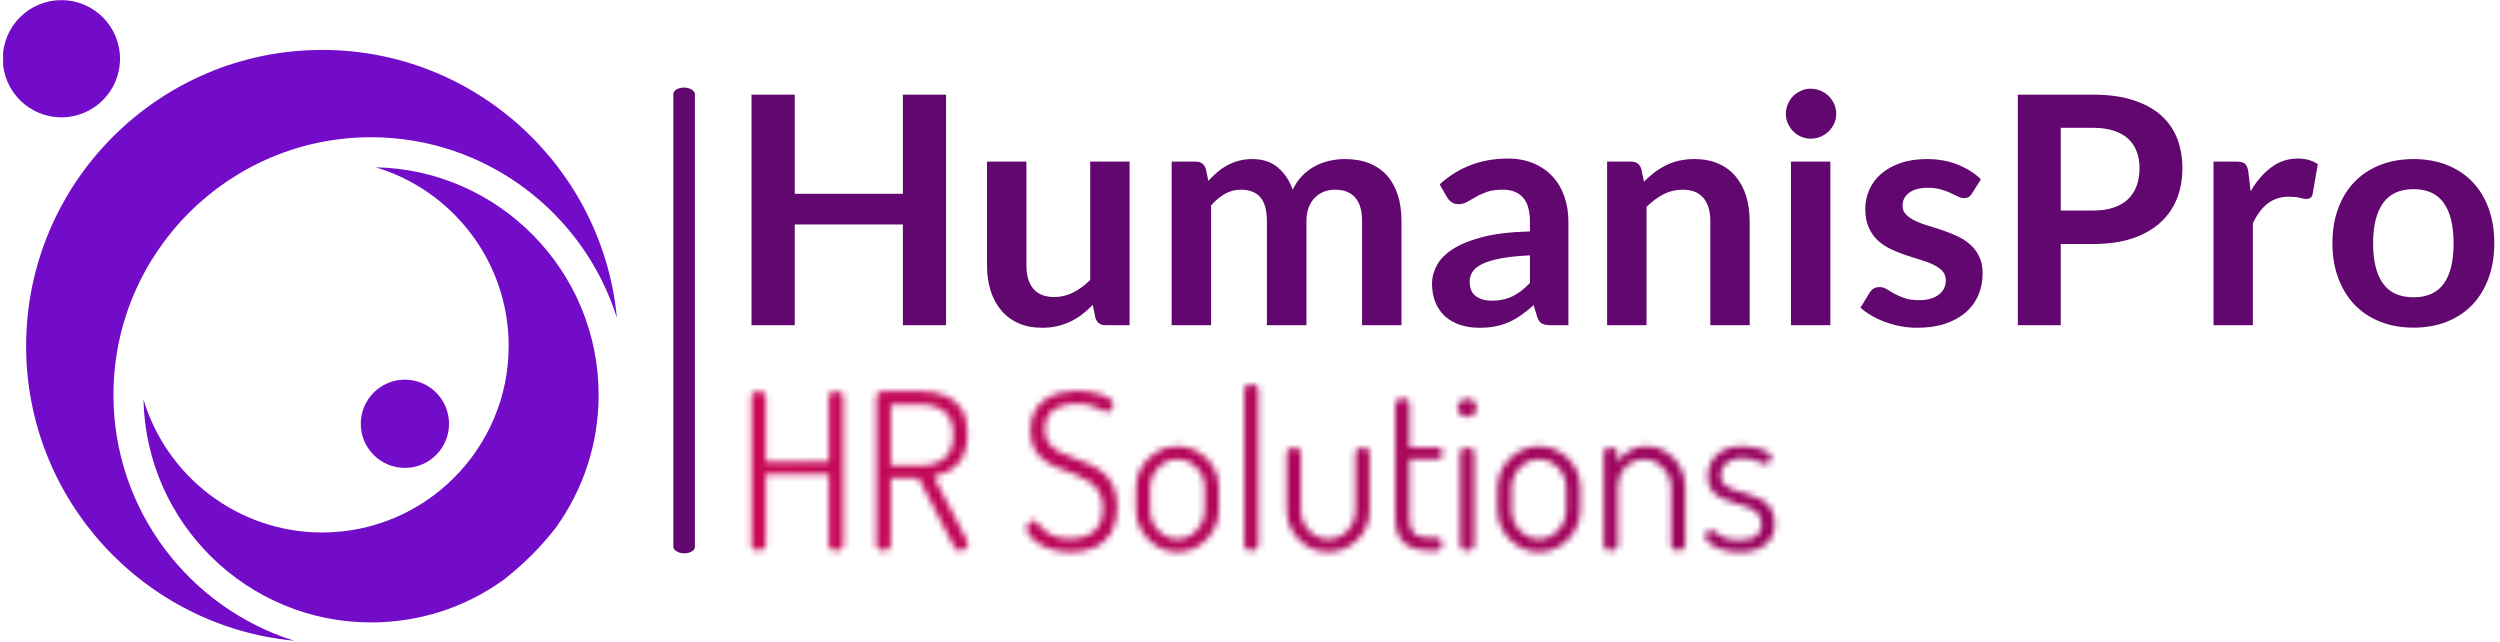 <svg xmlns="http://www.w3.org/2000/svg" version="1.1" xmlns:xlink="http://www.w3.org/1999/xlink" xmlns:svgjs="http://svgjs.dev/svgjs" width="1000" height="257" viewBox="0 0 1000 257"><g transform="matrix(1,0,0,1,-0.547,-0.321)"><svg viewBox="0 0 396 102" data-background-color="#ffffff" preserveAspectRatio="xMidYMid meet" height="257" width="1000" xmlns="http://www.w3.org/2000/svg" xmlns:xlink="http://www.w3.org/1999/xlink"><g id="tight-bounds" transform="matrix(1,0,0,1,0.264,0.156)"><svg viewBox="0 0 395.52 101.688" height="101.688" width="395.52"><g><svg viewBox="0 0 565.299 145.338" height="101.688" width="395.52"><g><rect width="4.892" height="105.691" x="152.082" y="19.824" fill="#620670" opacity="1" stroke-width="0" stroke="transparent" fill-opacity="1" class="rect-r$-0" data-fill-palette-color="primary" rx="1%" id="r$-0" data-palette-color="#620670"></rect></g><g transform="matrix(1,0,0,1,169.779,20.087)"><svg viewBox="0 0 395.52 105.165" height="105.165" width="395.52"><g id="textblocktransform"><svg viewBox="0 0 395.52 105.165" height="105.165" width="395.52" id="textblock"><g><svg viewBox="0 0 395.52 54.244" height="54.244" width="395.52"><g transform="matrix(1,0,0,1,0,0)"><svg width="395.52" viewBox="3.65 -37.08 273.23 37.48" height="54.244" data-palette-color="#620670"><g class="wordmark-text-0" data-fill-palette-color="primary" id="text-0"><path d="M34.15-36.15L34.15 0 27.38 0 27.38-15.8 10.43-15.8 10.43 0 3.65 0 3.65-36.15 10.43-36.15 10.43-20.6 27.38-20.6 27.38-36.15 34.15-36.15ZM40.57-25.65L46.75-25.65 46.75-9.35Q46.75-7 47.84-5.71 48.92-4.42 51.1-4.42L51.1-4.42Q52.7-4.42 54.1-5.14 55.5-5.85 56.75-7.1L56.75-7.1 56.75-25.65 62.92-25.65 62.92 0 59.15 0Q57.95 0 57.57-1.13L57.57-1.13 57.15-3.18Q56.35-2.38 55.5-1.71 54.65-1.05 53.69-0.59 52.72-0.13 51.61 0.14 50.5 0.4 49.22 0.4L49.22 0.4Q47.12 0.4 45.51-0.31 43.9-1.03 42.8-2.33 41.7-3.63 41.14-5.41 40.57-7.2 40.57-9.35L40.57-9.35 40.57-25.65ZM75.7 0L69.52 0 69.52-25.65 73.3-25.65Q74.5-25.65 74.87-24.53L74.87-24.53 75.27-22.63Q75.95-23.38 76.68-24 77.42-24.63 78.26-25.08 79.1-25.53 80.06-25.79 81.02-26.05 82.17-26.05L82.17-26.05Q84.6-26.05 86.16-24.74 87.72-23.43 88.5-21.25L88.5-21.25Q89.1-22.53 90-23.44 90.9-24.35 91.97-24.93 93.05-25.5 94.26-25.78 95.47-26.05 96.7-26.05L96.7-26.05Q98.82-26.05 100.47-25.4 102.12-24.75 103.25-23.5 104.37-22.25 104.96-20.45 105.55-18.65 105.55-16.32L105.55-16.32 105.55 0 99.37 0 99.37-16.32Q99.37-18.78 98.3-20.01 97.22-21.25 95.15-21.25L95.15-21.25Q94.2-21.25 93.38-20.93 92.57-20.6 91.96-19.99 91.35-19.38 91-18.45 90.65-17.53 90.65-16.32L90.65-16.32 90.65 0 84.45 0 84.45-16.32Q84.45-18.9 83.41-20.08 82.37-21.25 80.35-21.25L80.35-21.25Q79.02-21.25 77.86-20.59 76.7-19.93 75.7-18.78L75.7-18.78 75.7 0ZM131.72-16.2L131.72 0 128.94 0Q128.07 0 127.57-0.26 127.07-0.53 126.82-1.33L126.82-1.33 126.27-3.15Q125.29-2.27 124.36-1.61 123.42-0.95 122.42-0.5 121.42-0.05 120.29 0.18 119.17 0.4 117.79 0.4L117.79 0.4Q116.17 0.4 114.79-0.04 113.42-0.48 112.43-1.35 111.44-2.23 110.89-3.53 110.34-4.83 110.34-6.55L110.34-6.55Q110.34-8 111.11-9.41 111.87-10.83 113.64-11.96 115.42-13.1 118.37-13.85 121.32-14.6 125.69-14.7L125.69-14.7 125.69-16.2Q125.69-18.78 124.61-20.01 123.52-21.25 121.44-21.25L121.44-21.25Q119.94-21.25 118.94-20.9 117.94-20.55 117.21-20.11 116.47-19.68 115.84-19.33 115.22-18.98 114.47-18.98L114.47-18.98Q113.84-18.98 113.39-19.3 112.94-19.63 112.67-20.1L112.67-20.1 111.54-22.08Q115.97-26.13 122.22-26.13L122.22-26.13Q124.47-26.13 126.23-25.39 127.99-24.65 129.22-23.34 130.44-22.03 131.08-20.2 131.72-18.38 131.72-16.2L131.72-16.2ZM119.72-3.85L119.72-3.85Q120.67-3.85 121.47-4.03 122.27-4.2 122.98-4.55 123.69-4.9 124.36-5.41 125.02-5.93 125.69-6.63L125.69-6.63 125.69-10.95Q122.99-10.83 121.18-10.49 119.37-10.15 118.27-9.63 117.17-9.1 116.71-8.4 116.24-7.7 116.24-6.88L116.24-6.88Q116.24-5.25 117.21-4.55 118.17-3.85 119.72-3.85ZM143.97 0L137.79 0 137.79-25.65 141.57-25.65Q142.77-25.65 143.14-24.53L143.14-24.53 143.57-22.5Q144.34-23.3 145.2-23.95 146.07-24.6 147.03-25.08 147.99-25.55 149.09-25.8 150.19-26.05 151.49-26.05L151.49-26.05Q153.59-26.05 155.22-25.34 156.84-24.63 157.93-23.34 159.02-22.05 159.58-20.26 160.14-18.48 160.14-16.32L160.14-16.32 160.14 0 153.97 0 153.97-16.32Q153.97-18.68 152.88-19.96 151.79-21.25 149.62-21.25L149.62-21.25Q148.02-21.25 146.62-20.53 145.22-19.8 143.97-18.55L143.97-18.55 143.97 0ZM166.61-25.65L172.79-25.65 172.79 0 166.61 0 166.61-25.65ZM173.71-33.13L173.71-33.13Q173.71-32.33 173.39-31.63 173.06-30.93 172.53-30.4 171.99-29.88 171.26-29.56 170.54-29.25 169.71-29.25L169.71-29.25Q168.91-29.25 168.2-29.56 167.49-29.88 166.96-30.4 166.44-30.93 166.13-31.63 165.81-32.33 165.81-33.13L165.81-33.13Q165.81-33.95 166.13-34.68 166.44-35.4 166.96-35.93 167.49-36.45 168.2-36.76 168.91-37.08 169.71-37.08L169.71-37.08Q170.54-37.08 171.26-36.76 171.99-36.45 172.53-35.93 173.06-35.4 173.39-34.68 173.71-33.95 173.71-33.13ZM196.39-22.88L194.99-20.65Q194.74-20.25 194.46-20.09 194.19-19.93 193.76-19.93L193.76-19.93Q193.31-19.93 192.8-20.18 192.29-20.43 191.61-20.74 190.94-21.05 190.07-21.3 189.21-21.55 188.04-21.55L188.04-21.55Q186.21-21.55 185.16-20.78 184.11-20 184.11-18.75L184.11-18.75Q184.11-17.93 184.65-17.36 185.19-16.8 186.07-16.38 186.96-15.95 188.09-15.61 189.21-15.28 190.39-14.88 191.56-14.48 192.69-13.96 193.81-13.45 194.7-12.66 195.59-11.88 196.12-10.78 196.66-9.68 196.66-8.13L196.66-8.13Q196.66-6.28 195.99-4.71 195.31-3.15 194.01-2.01 192.71-0.88 190.8-0.24 188.89 0.4 186.41 0.4L186.41 0.4Q185.09 0.4 183.82 0.16 182.56-0.08 181.4-0.5 180.24-0.93 179.25-1.5 178.26-2.08 177.51-2.75L177.51-2.75 178.94-5.1Q179.21-5.53 179.59-5.75 179.96-5.98 180.54-5.98L180.54-5.98Q181.11-5.98 181.62-5.65 182.14-5.33 182.81-4.95 183.49-4.58 184.4-4.25 185.31-3.93 186.71-3.93L186.71-3.93Q187.81-3.93 188.6-4.19 189.39-4.45 189.9-4.88 190.41-5.3 190.65-5.86 190.89-6.43 190.89-7.03L190.89-7.03Q190.89-7.93 190.35-8.5 189.81-9.08 188.92-9.5 188.04-9.93 186.9-10.26 185.76-10.6 184.57-11 183.39-11.4 182.25-11.94 181.11-12.48 180.22-13.3 179.34-14.13 178.8-15.33 178.26-16.53 178.26-18.23L178.26-18.23Q178.26-19.8 178.89-21.23 179.51-22.65 180.72-23.71 181.94-24.78 183.75-25.41 185.56-26.05 187.94-26.05L187.94-26.05Q190.59-26.05 192.76-25.18 194.94-24.3 196.39-22.88L196.39-22.88ZM213.96-12.73L208.91-12.73 208.91 0 202.18 0 202.18-36.15 213.96-36.15Q217.58-36.15 220.23-35.3 222.88-34.45 224.61-32.93 226.33-31.4 227.16-29.28 227.98-27.15 227.98-24.63L227.98-24.63Q227.98-22 227.11-19.81 226.23-17.63 224.48-16.05 222.73-14.48 220.11-13.6 217.48-12.73 213.96-12.73L213.96-12.73ZM208.91-30.95L208.91-17.98 213.96-17.98Q215.81-17.98 217.18-18.44 218.56-18.9 219.46-19.76 220.36-20.63 220.81-21.86 221.26-23.1 221.26-24.63L221.26-24.63Q221.26-26.08 220.81-27.25 220.36-28.43 219.46-29.25 218.56-30.08 217.18-30.51 215.81-30.95 213.96-30.95L213.96-30.95 208.91-30.95ZM239.03 0L232.86 0 232.86-25.65 236.48-25.65Q237.43-25.65 237.81-25.3 238.18-24.95 238.31-24.1L238.31-24.1 238.68-21Q240.06-23.38 241.91-24.75 243.76-26.13 246.06-26.13L246.06-26.13Q247.96-26.13 249.21-25.25L249.21-25.25 248.41-20.63Q248.33-20.18 248.08-19.99 247.83-19.8 247.41-19.8L247.41-19.8Q247.03-19.8 246.38-19.98 245.73-20.15 244.66-20.15L244.66-20.15Q242.73-20.15 241.36-19.09 239.98-18.03 239.03-15.98L239.03-15.98 239.03 0ZM264.23-26.05L264.23-26.05Q267.1-26.05 269.44-25.13 271.78-24.2 273.43-22.5 275.08-20.8 275.98-18.35 276.88-15.9 276.88-12.88L276.88-12.88Q276.88-9.83 275.98-7.38 275.08-4.93 273.43-3.2 271.78-1.48 269.44-0.55 267.1 0.38 264.23 0.38L264.23 0.38Q261.35 0.38 259-0.55 256.65-1.48 254.99-3.2 253.33-4.93 252.42-7.38 251.5-9.83 251.5-12.88L251.5-12.88Q251.5-15.9 252.42-18.35 253.33-20.8 254.99-22.5 256.65-24.2 259-25.13 261.35-26.05 264.23-26.05ZM264.23-4.38L264.23-4.38Q267.43-4.38 268.97-6.53 270.5-8.68 270.5-12.83L270.5-12.83Q270.5-16.98 268.97-19.15 267.43-21.33 264.23-21.33L264.23-21.33Q260.98-21.33 259.43-19.14 257.88-16.95 257.88-12.83L257.88-12.83Q257.88-8.7 259.43-6.54 260.98-4.38 264.23-4.38Z" fill="#620670" data-fill-palette-color="primary"></path></g></svg></g></svg></g><g transform="matrix(1,0,0,1,0,67.049)"><svg viewBox="0 0 232.21 38.116" height="38.116" width="232.21"><g transform="matrix(1,0,0,1,0,0)"><svg width="232.21" viewBox="3.8 -38.15 234.52 38.5" height="38.116" data-palette-color="url(#411d165e-3433-499f-b546-15b560ccbb30)"></svg></g></svg></g></svg></g></svg></g><g><svg viewBox="0 0 139.276 145.338" height="145.338" width="139.276"><g><svg xmlns="http://www.w3.org/2000/svg" xmlns:xlink="http://www.w3.org/1999/xlink" version="1.1" x="0" y="0" viewBox="5.486 3.531 89.028 92.903" enable-background="new 0 0 100 100" xml:space="preserve" height="145.338" width="139.276" class="icon-icon-0" data-fill-palette-color="accent" id="icon-0"><path fill="none" d="M83.818 8.796l5.047 4.243c0.929-1.095 1.695-1.905 2.183-2.398l-3.932-7.11C86.236 4.799 85.073 6.591 83.818 8.796z"></path><g fill="#730cc9" data-fill-palette-color="accent"><path d="M47.689 96.434C25.917 94.371 8.827 75.985 8.827 53.684c0-23.676 19.263-42.939 42.94-42.939 22.303 0 40.688 17.095 42.747 38.87-4.757-15.169-18.944-26.204-35.659-26.204-20.602 0-37.361 16.76-37.361 37.362C21.493 77.486 32.523 91.673 47.689 96.434z" fill="#730cc9" data-fill-palette-color="accent"></path><path d="M58.854 93.782c-17.976 0-32.641-14.439-33.005-32.33 3.346 11.144 13.7 19.283 25.917 19.283 14.915 0 27.05-12.136 27.05-27.052 0-12.218-8.14-22.568-19.282-25.914 17.889 0.364 32.329 15.029 32.329 33.003 0 6.982-2.16 13.659-6.244 19.313-2.153 2.765-4.699 5.31-7.52 7.503C72.509 91.625 65.833 93.782 58.854 93.782z" fill="#730cc9" data-fill-palette-color="accent"></path><circle cx="13.943" cy="12.024" r="8.5" fill="#730cc9" data-fill-palette-color="accent"></circle><circle cx="63.765" cy="64.969" r="6.4" fill="#730cc9" data-fill-palette-color="accent"></circle></g></svg></g></svg></g></svg></g><defs></defs><mask id="a3f2f04e-7eff-4323-940d-47715efb5b02"><g id="SvgjsG1075"><svg viewBox="0 0 395.52 101.688" height="101.688" width="395.52"><g><svg viewBox="0 0 565.299 145.338" height="101.688" width="395.52"><g></g><g transform="matrix(1,0,0,1,169.779,20.087)"><svg viewBox="0 0 395.52 105.165" height="105.165" width="395.52"><g id="SvgjsG1073"><svg viewBox="0 0 395.52 105.165" height="105.165" width="395.52" id="SvgjsSvg1072"><g><svg viewBox="0 0 395.52 54.244" height="54.244" width="395.52"><g transform="matrix(1,0,0,1,0,0)"><svg width="395.52" viewBox="3.65 -37.08 273.23 37.48" height="54.244" data-palette-color="#620670"><g class="wordmark-text-0" data-fill-palette-color="primary" id="SvgjsG1071"></g></svg></g></svg></g><g transform="matrix(1,0,0,1,0,67.049)"><svg viewBox="0 0 232.21 38.116" height="38.116" width="232.21"><g transform="matrix(1,0,0,1,0,0)"><svg width="232.21" viewBox="3.8 -38.15 234.52 38.5" height="38.116" data-palette-color="url(#411d165e-3433-499f-b546-15b560ccbb30)"><path d="M5.45 0L5.45 0Q4.8 0 4.3-0.33 3.8-0.65 3.8-1.3L3.8-1.3 3.8-35.35Q3.8-35.95 4.3-36.25 4.8-36.55 5.45-36.55L5.45-36.55Q6.05-36.55 6.58-36.25 7.1-35.95 7.1-35.35L7.1-35.35 7.1-20.4 21.55-20.4 21.55-35.35Q21.55-35.95 22.05-36.25 22.55-36.55 23.2-36.55L23.2-36.55Q23.8-36.55 24.33-36.25 24.85-35.95 24.85-35.35L24.85-35.35 24.85-1.3Q24.85-0.65 24.33-0.33 23.8 0 23.2 0L23.2 0Q22.55 0 22.05-0.33 21.55-0.65 21.55-1.3L21.55-1.3 21.55-17.55 7.1-17.55 7.1-1.3Q7.1-0.65 6.58-0.33 6.05 0 5.45 0ZM51.55 0.05L51.55 0.05Q51 0.05 50.55-0.5 50.1-1.05 49.85-1.65L49.85-1.65 42.1-16.65 35.75-16.65 35.75-1.3Q35.75-0.65 35.22-0.33 34.7 0 34.1 0L34.1 0Q33.45 0 32.95-0.33 32.45-0.65 32.45-1.3L32.45-1.3 32.45-35.35Q32.45-35.85 32.8-36.18 33.15-36.5 33.7-36.55L33.7-36.55 42.55-36.55Q45.5-36.55 47.95-35.65 50.4-34.75 51.87-32.63 53.35-30.5 53.35-26.7L53.35-26.7Q53.35-23.6 52.32-21.6 51.3-19.6 49.52-18.53 47.75-17.45 45.55-17.05L45.55-17.05 53.25-2.25Q53.4-2.1 53.42-1.93 53.45-1.75 53.45-1.6L53.45-1.6Q53.45-1.2 53.17-0.8 52.9-0.4 52.45-0.18 52 0.05 51.55 0.05ZM35.75-33.5L35.75-19.5 42.55-19.5Q45.9-19.5 47.97-21.13 50.05-22.75 50.05-26.55L50.05-26.55Q50.05-30.3 47.97-31.9 45.9-33.5 42.55-33.5L42.55-33.5 35.75-33.5ZM77.09 0.35L77.09 0.35Q73.89 0.35 71.59-0.63 69.29-1.6 68.07-2.88 66.84-4.15 66.84-5.05L66.84-5.05Q66.84-5.45 67.07-5.9 67.29-6.35 67.64-6.63 67.99-6.9 68.34-6.9L68.34-6.9Q68.84-6.9 69.37-6.28 69.89-5.65 70.77-4.83 71.64-4 73.09-3.38 74.54-2.75 76.89-2.75L76.89-2.75Q79.24-2.75 80.92-3.53 82.59-4.3 83.47-5.83 84.34-7.35 84.34-9.65L84.34-9.65Q84.34-12.05 83.44-13.53 82.54-15 81.07-15.93 79.59-16.85 77.84-17.53 76.09-18.2 74.32-18.88 72.54-19.55 71.07-20.58 69.59-21.6 68.67-23.28 67.74-24.95 67.74-27.55L67.74-27.55Q67.74-30.3 68.74-32.05 69.74-33.8 71.32-34.8 72.89-35.8 74.74-36.23 76.59-36.65 78.34-36.65L78.34-36.65Q79.74-36.65 81.22-36.43 82.69-36.2 83.94-35.8 85.19-35.4 85.97-34.85 86.74-34.3 86.74-33.6L86.74-33.6Q86.74-33.25 86.57-32.83 86.39-32.4 86.09-32.08 85.79-31.75 85.29-31.75L85.29-31.75Q84.84-31.75 84.04-32.23 83.24-32.7 81.87-33.18 80.49-33.65 78.29-33.65L78.29-33.65Q76.49-33.65 74.82-33.13 73.14-32.6 72.09-31.35 71.04-30.1 71.04-27.85L71.04-27.85Q71.04-25.85 71.97-24.63 72.89-23.4 74.37-22.65 75.84-21.9 77.59-21.28 79.34-20.65 81.12-19.88 82.89-19.1 84.37-17.93 85.84-16.75 86.74-14.85 87.64-12.95 87.64-9.95L87.64-9.95Q87.64-6.4 86.29-4.13 84.94-1.85 82.57-0.75 80.19 0.35 77.09 0.35ZM101.44 0.35L101.44 0.35Q98.89 0.35 96.74-0.98 94.59-2.3 93.27-4.48 91.94-6.65 91.94-9.15L91.94-9.15 91.94-14.6Q91.94-17.1 93.24-19.23 94.54-21.35 96.69-22.65 98.84-23.95 101.44-23.95L101.44-23.95Q103.99-23.95 106.17-22.68 108.34-21.4 109.64-19.3 110.94-17.2 110.94-14.6L110.94-14.6 110.94-9.15Q110.94-6.7 109.64-4.5 108.34-2.3 106.17-0.98 103.99 0.35 101.44 0.35ZM101.44-2.65L101.44-2.65Q103.19-2.65 104.59-3.58 105.99-4.5 106.84-6 107.69-7.5 107.69-9.15L107.69-9.15 107.69-14.6Q107.69-16.2 106.87-17.65 106.04-19.1 104.62-20.03 103.19-20.95 101.44-20.95L101.44-20.95Q99.69-20.95 98.29-20.03 96.89-19.1 96.04-17.65 95.19-16.2 95.19-14.6L95.19-14.6 95.19-9.15Q95.19-7.5 96.04-6 96.89-4.5 98.32-3.58 99.74-2.65 101.44-2.65ZM118.34 0L118.34 0Q117.69 0 117.21-0.4 116.74-0.8 116.74-1.3L116.74-1.3 116.74-36.95Q116.74-37.5 117.21-37.83 117.69-38.15 118.34-38.15L118.34-38.15Q119.04-38.15 119.51-37.83 119.99-37.5 119.99-36.95L119.99-36.95 119.99-1.3Q119.99-0.8 119.51-0.4 119.04 0 118.34 0ZM136.04 0.35L136.04 0.35Q133.39 0.35 131.24-0.95 129.09-2.25 127.79-4.42 126.49-6.6 126.49-9.05L126.49-9.05 126.49-22.4Q126.49-22.85 126.99-23.25 127.49-23.65 128.14-23.65L128.14-23.65Q128.79-23.65 129.26-23.25 129.74-22.85 129.74-22.4L129.74-22.4 129.74-9.05Q129.74-7.4 130.59-5.95 131.44-4.5 132.84-3.58 134.24-2.65 135.99-2.65L135.99-2.65Q137.79-2.65 139.19-3.55 140.59-4.45 141.41-5.93 142.24-7.4 142.24-9.05L142.24-9.05 142.24-22.45Q142.24-22.95 142.74-23.3 143.24-23.65 143.89-23.65L143.89-23.65Q144.64-23.65 145.06-23.3 145.49-22.95 145.49-22.45L145.49-22.45 145.49-9.05Q145.49-6.5 144.21-4.38 142.94-2.25 140.76-0.95 138.59 0.35 136.04 0.35ZM160.73 0L159.33 0Q155.48 0 153.43-1.75 151.38-3.5 151.38-7.35L151.38-7.35 151.38-33.7Q151.38-34.25 151.91-34.58 152.43-34.9 152.98-34.9L152.98-34.9Q153.63-34.9 154.13-34.58 154.63-34.25 154.63-33.7L154.63-33.7 154.63-23.65 161.13-23.65Q161.63-23.65 161.93-23.25 162.23-22.85 162.23-22.3L162.23-22.3Q162.23-21.75 161.93-21.35 161.63-20.95 161.13-20.95L161.13-20.95 154.63-20.95 154.63-7.35Q154.63-4.9 155.68-3.93 156.73-2.95 159.33-2.95L159.33-2.95 160.73-2.95Q161.43-2.95 161.81-2.53 162.18-2.1 162.18-1.5L162.18-1.5Q162.18-0.9 161.81-0.45 161.43 0 160.73 0L160.73 0ZM167.83 0L167.83 0Q167.18 0 166.71-0.4 166.23-0.8 166.23-1.3L166.23-1.3 166.23-22.45Q166.23-23 166.71-23.33 167.18-23.65 167.83-23.65L167.83-23.65Q168.53-23.65 169.01-23.33 169.48-23 169.48-22.45L169.48-22.45 169.48-1.3Q169.48-0.8 169.01-0.4 168.53 0 167.83 0ZM167.83-30.65L167.83-30.65Q166.93-30.65 166.28-31.28 165.63-31.9 165.63-32.75L165.63-32.75Q165.63-33.6 166.28-34.2 166.93-34.8 167.83-34.8L167.83-34.8Q168.78-34.8 169.41-34.2 170.03-33.6 170.03-32.75L170.03-32.75Q170.03-31.9 169.41-31.28 168.78-30.65 167.83-30.65ZM184.28 0.35L184.28 0.35Q181.73 0.35 179.58-0.98 177.43-2.3 176.1-4.48 174.78-6.65 174.78-9.15L174.78-9.15 174.78-14.6Q174.78-17.1 176.08-19.23 177.38-21.35 179.53-22.65 181.68-23.95 184.28-23.95L184.28-23.95Q186.83-23.95 189-22.68 191.18-21.4 192.48-19.3 193.78-17.2 193.78-14.6L193.78-14.6 193.78-9.15Q193.78-6.7 192.48-4.5 191.18-2.3 189-0.98 186.83 0.35 184.28 0.35ZM184.28-2.65L184.28-2.65Q186.03-2.65 187.43-3.58 188.83-4.5 189.68-6 190.53-7.5 190.53-9.15L190.53-9.15 190.53-14.6Q190.53-16.2 189.7-17.65 188.88-19.1 187.45-20.03 186.03-20.95 184.28-20.95L184.28-20.95Q182.53-20.95 181.13-20.03 179.73-19.1 178.88-17.65 178.03-16.2 178.03-14.6L178.03-14.6 178.03-9.15Q178.03-7.5 178.88-6 179.73-4.5 181.15-3.58 182.58-2.65 184.28-2.65ZM200.73 0L200.73 0Q200.08 0 199.6-0.4 199.13-0.8 199.13-1.3L199.13-1.3 199.13-22.45Q199.13-23 199.6-23.33 200.08-23.65 200.73-23.65L200.73-23.65Q201.38-23.65 201.83-23.33 202.28-23 202.28-22.45L202.28-22.45 202.28-20.15Q203.08-21.6 204.78-22.78 206.48-23.95 208.98-23.95L208.98-23.95Q211.38-23.95 213.4-22.68 215.43-21.4 216.63-19.3 217.83-17.2 217.83-14.6L217.83-14.6 217.83-1.3Q217.83-0.65 217.33-0.33 216.83 0 216.18 0L216.18 0Q215.63 0 215.1-0.33 214.58-0.65 214.58-1.3L214.58-1.3 214.58-14.6Q214.58-16.2 213.73-17.65 212.88-19.1 211.48-20.03 210.08-20.95 208.38-20.95L208.38-20.95Q206.88-20.95 205.5-20.18 204.13-19.4 203.25-18 202.38-16.6 202.38-14.6L202.38-14.6 202.38-1.3Q202.38-0.8 201.9-0.4 201.43 0 200.73 0ZM230.27 0.35L230.27 0.35Q227.92 0.35 226.17-0.25 224.42-0.85 223.42-1.68 222.42-2.5 222.42-3.25L222.42-3.25Q222.42-3.6 222.57-3.93 222.72-4.25 223-4.5 223.27-4.75 223.57-4.75L223.57-4.75Q224.12-4.75 224.8-4.17 225.47-3.6 226.7-3 227.92-2.4 230.17-2.4L230.17-2.4Q233.02-2.4 234.17-3.48 235.32-4.55 235.32-5.95L235.32-5.95Q235.32-7.6 234.45-8.53 233.57-9.45 232.15-9.98 230.72-10.5 229.15-10.93 227.57-11.35 226.15-12.03 224.72-12.7 223.85-13.9 222.97-15.1 222.97-17.15L222.97-17.15Q222.97-18.75 223.77-20.33 224.57-21.9 226.3-22.93 228.02-23.95 230.87-23.95L230.87-23.95Q232.52-23.95 234.07-23.6 235.62-23.25 236.6-22.68 237.57-22.1 237.57-21.5L237.57-21.5Q237.57-21.25 237.4-20.85 237.22-20.45 236.92-20.13 236.62-19.8 236.22-19.8L236.22-19.8Q235.82-19.8 235.15-20.18 234.47-20.55 233.42-20.88 232.37-21.2 230.92-21.2L230.92-21.2Q229.12-21.2 228.02-20.55 226.92-19.9 226.42-19.03 225.92-18.15 225.92-17.3L225.92-17.3Q225.92-15.85 226.82-15.1 227.72-14.35 229.15-13.88 230.57-13.4 232.15-12.98 233.72-12.55 235.15-11.8 236.57-11.05 237.45-9.7 238.32-8.35 238.32-6.1L238.32-6.1Q238.32-3.15 236.22-1.4 234.12 0.35 230.27 0.35Z" opacity="1" transform="matrix(1,0,0,1,0,0)" fill="white" class="slogan-text-1" id="SvgjsPath1070"></path></svg></g></svg></g></svg></g></svg></g><g><svg viewBox="0 0 139.276 145.338" height="145.338" width="139.276"><g><svg xmlns="http://www.w3.org/2000/svg" xmlns:xlink="http://www.w3.org/1999/xlink" version="1.1" x="0" y="0" viewBox="5.486 3.531 89.028 92.903" enable-background="new 0 0 100 100" xml:space="preserve" height="145.338" width="139.276" class="icon-icon-0" data-fill-palette-color="accent" id="SvgjsSvg1069"></svg></g></svg></g></svg></g><defs><mask></mask></defs></svg></g></mask><linearGradient x1="0" x2="1" y1="0.5" y2="0.5" id="411d165e-3433-499f-b546-15b560ccbb30"><stop stop-color="#f00b51" offset="0"></stop><stop stop-color="#730062" offset="1"></stop></linearGradient><rect width="395.52" height="101.688" fill="url(#411d165e-3433-499f-b546-15b560ccbb30)" mask="url(#a3f2f04e-7eff-4323-940d-47715efb5b02)" data-fill-palette-color="secondary"></rect></svg><rect width="395.52" height="101.688" fill="none" stroke="none" visibility="hidden"></rect></g></svg></g></svg>